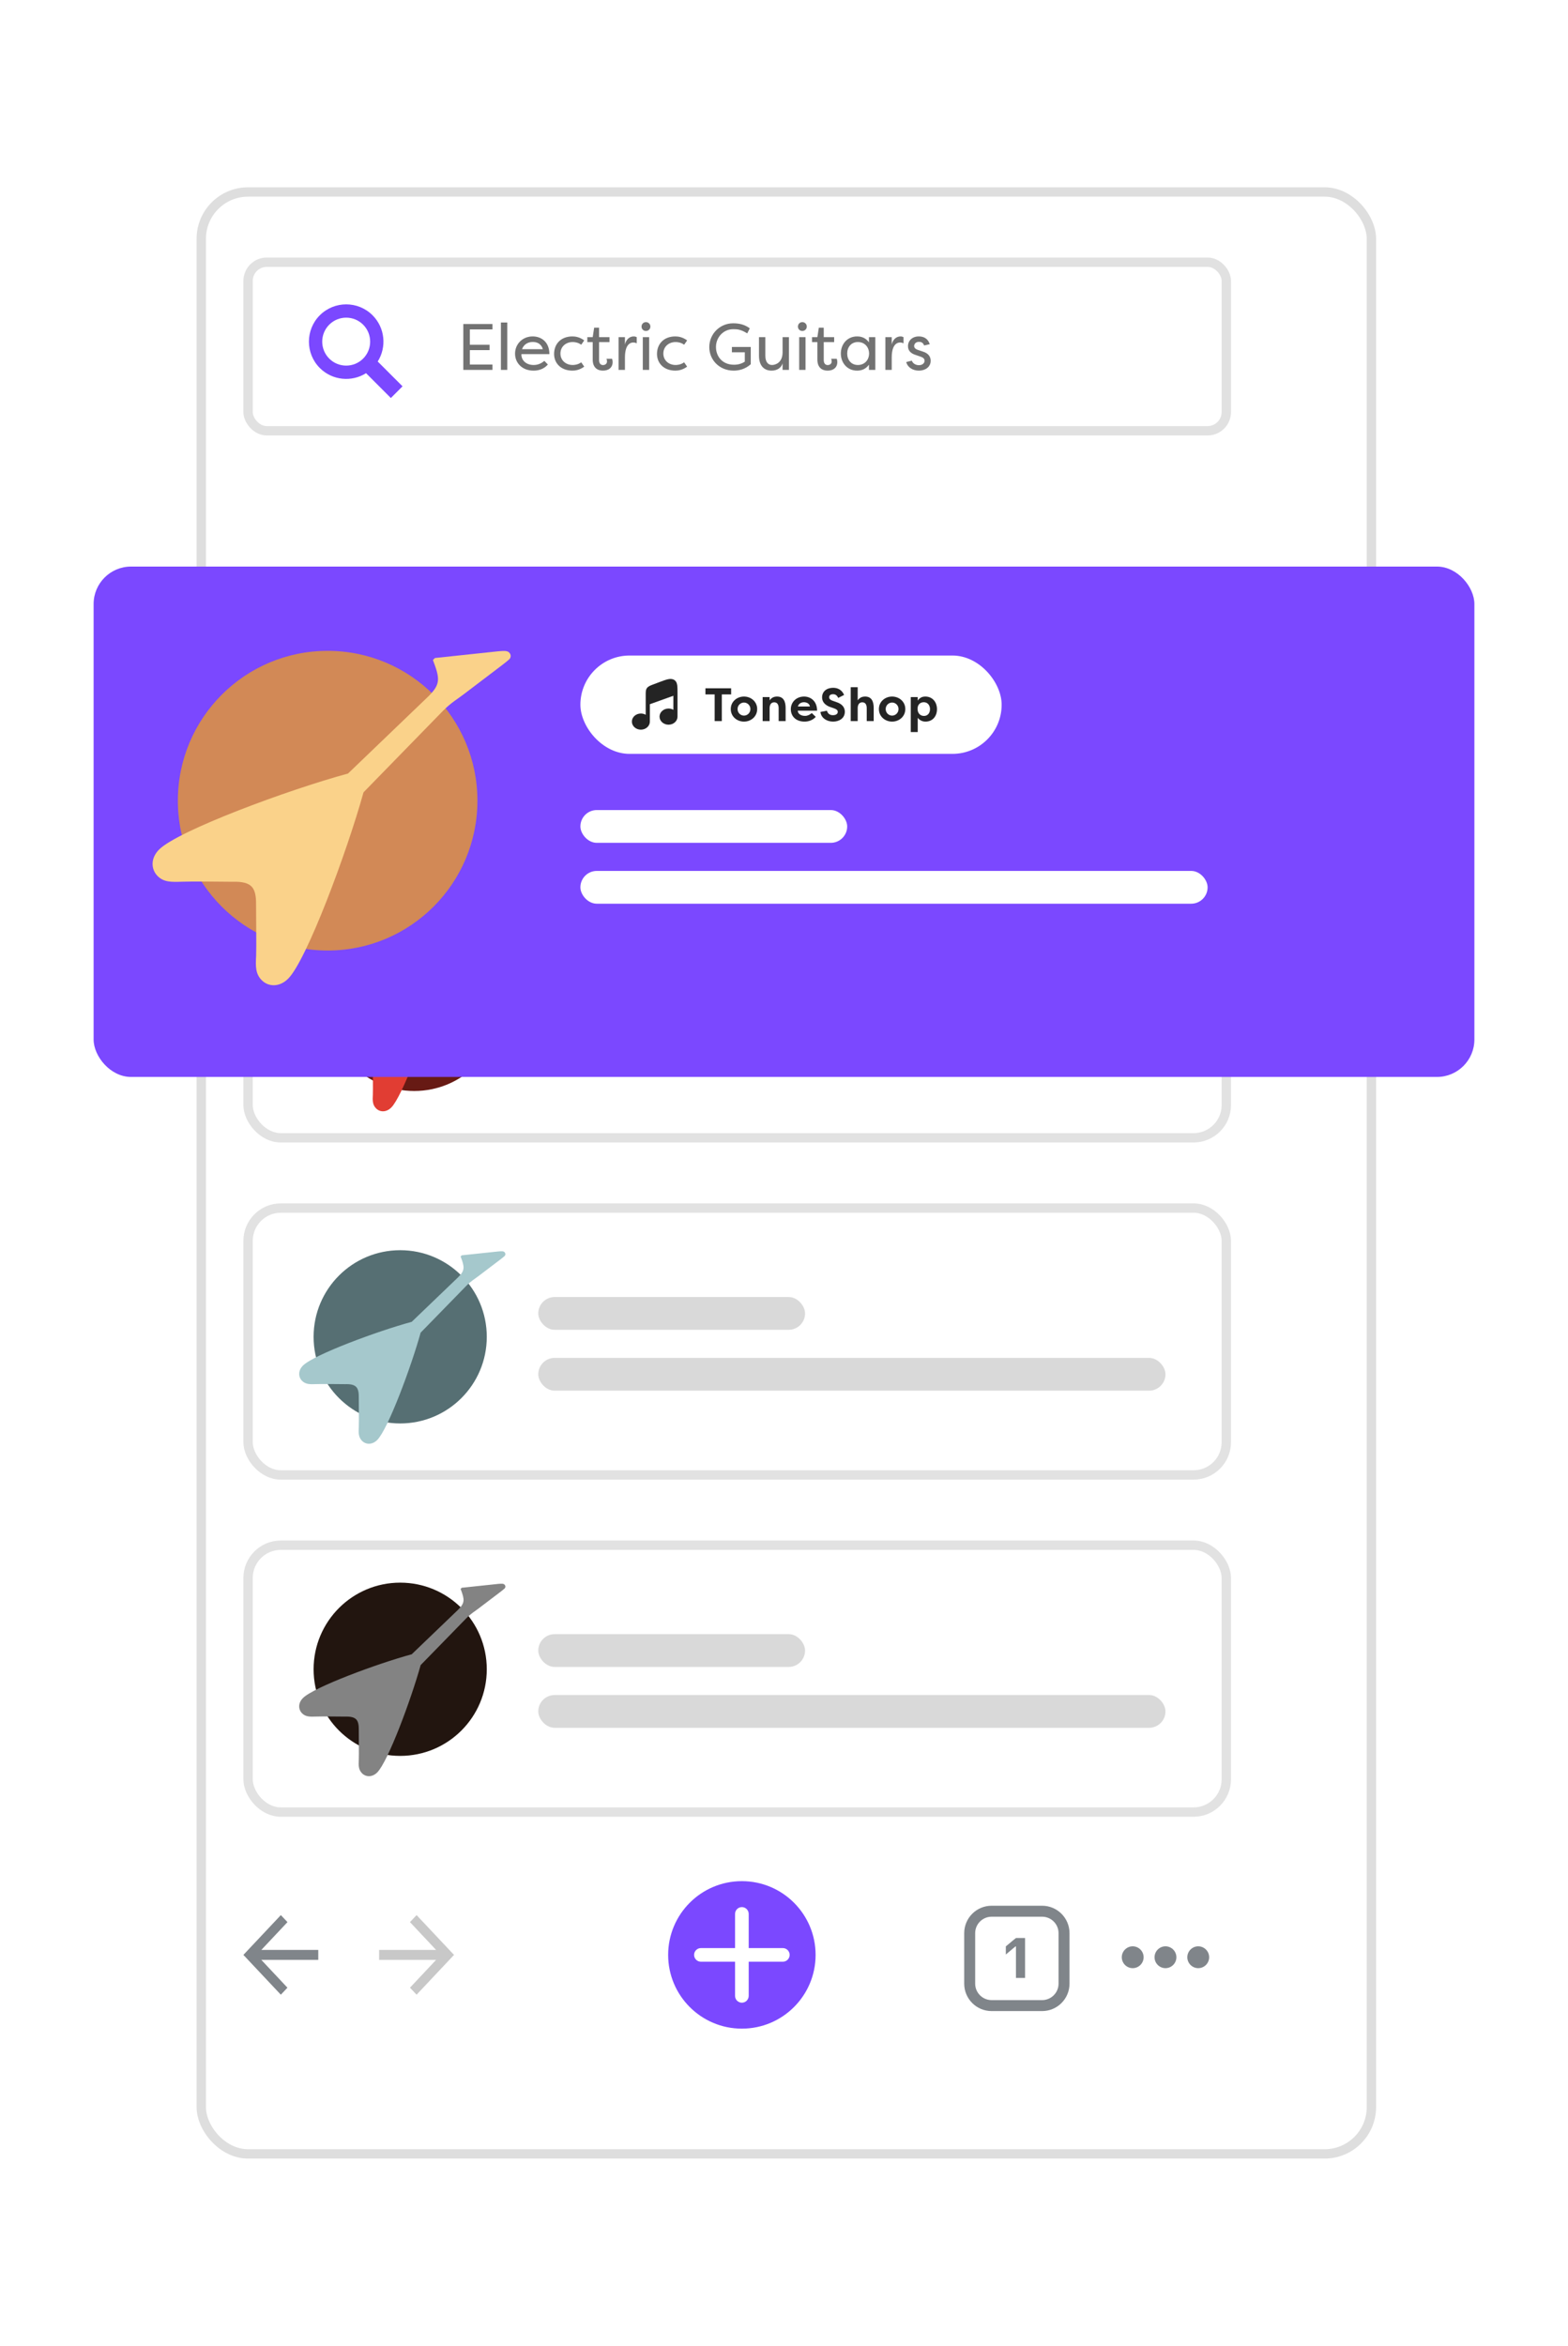 <svg width="335" height="501" viewBox="0 0 335 501" fill="none" xmlns="http://www.w3.org/2000/svg">
<g filter="url(#filter0_d_167_1928)">
<rect x="32" y="30" width="252" height="421" rx="11" fill="white"/>
<rect x="33" y="31" width="250" height="419" rx="10" stroke="#BFBFBF" stroke-opacity="0.5" stroke-width="2"/>
</g>
<rect x="52" y="55" width="211" height="38" rx="5" fill="white"/>
<rect x="53" y="56" width="209" height="36" rx="4" stroke="#C4C4C4" stroke-opacity="0.5" stroke-width="2"/>
<g clip-path="url(#clip0_167_1928)">
<path d="M80.7 77.207C82.639 74.13 82.272 70.007 79.594 67.33C76.489 64.224 71.435 64.224 68.329 67.33C65.224 70.436 65.224 75.489 68.329 78.594C71.007 81.272 75.131 81.639 78.207 79.7L83.507 85L86 82.507L80.7 77.207ZM77.584 76.584C75.587 78.581 72.337 78.581 70.34 76.584C68.343 74.587 68.343 71.338 70.34 69.34C72.337 67.344 75.587 67.343 77.584 69.34C79.581 71.338 79.581 74.587 77.584 76.584Z" fill="#7B48FF"/>
</g>
<g filter="url(#filter1_b_167_1928)">
<path d="M105.215 77.852V79H98.985V69.2H105.215V70.348H100.385V73.624H104.599V74.772H100.385V77.852H105.215ZM108.376 68.878V79H107.018V68.878H108.376ZM116.298 77.068L117.054 77.852C116.158 78.86 115.024 79.154 113.988 79.154C111.552 79.154 110.04 77.516 110.04 75.528C110.04 73.484 111.636 71.846 113.806 71.846C115.654 71.846 117.376 73.036 117.376 75.626H111.398C111.356 76.984 112.448 77.95 114.002 77.95C114.842 77.95 115.598 77.67 116.298 77.068ZM113.834 73.036C113.008 73.036 111.986 73.358 111.524 74.576H115.976C115.598 73.302 114.604 73.036 113.834 73.036ZM118.38 75.584C118.38 73.526 119.766 71.846 122.314 71.846C122.944 71.846 123.882 72 124.82 72.7L124.176 73.624C123.434 73.064 122.552 73.05 122.37 73.05C120.858 73.05 119.738 74.058 119.738 75.5C119.738 76.942 120.858 77.95 122.37 77.95C122.552 77.95 123.434 77.936 124.176 77.376L124.82 78.3C123.882 79 122.944 79.154 122.314 79.154C119.836 79.154 118.38 77.572 118.38 75.584ZM127.989 73.064V76.886C127.989 77.656 128.367 77.964 128.829 77.964C129.263 77.964 129.683 77.712 129.683 77.194C129.683 77.096 129.669 76.83 129.571 76.62C129.977 76.62 130.355 76.62 130.761 76.62C130.887 76.9 130.887 77.376 130.887 77.376C130.887 78.37 130.173 79.154 128.815 79.154C127.709 79.154 126.631 78.58 126.631 76.788V73.064H125.483V72H126.631L126.939 69.984H127.989V72H130.215V73.064H127.989ZM133.518 72V73.582C133.756 72.476 134.526 71.846 135.394 71.846C135.646 71.846 135.842 71.916 136.038 72V73.33C135.814 73.204 135.548 73.148 135.296 73.148C134.834 73.148 133.518 73.372 133.518 76.354V79H132.16V72H133.518ZM138.687 79H137.329V72H138.687V79ZM137.063 69.746C137.063 70.278 137.469 70.684 138.001 70.684C138.533 70.684 138.953 70.278 138.953 69.746C138.953 69.214 138.533 68.794 138.001 68.794C137.469 68.794 137.063 69.214 137.063 69.746ZM140.365 75.584C140.365 73.526 141.751 71.846 144.299 71.846C144.929 71.846 145.867 72 146.805 72.7L146.161 73.624C145.419 73.064 144.537 73.05 144.355 73.05C142.843 73.05 141.723 74.058 141.723 75.5C141.723 76.942 142.843 77.95 144.355 77.95C144.537 77.95 145.419 77.936 146.161 77.376L146.805 78.3C145.867 79 144.929 79.154 144.299 79.154C141.821 79.154 140.365 77.572 140.365 75.584ZM156.619 70.306C154.603 70.306 152.965 71.986 152.965 74.114C152.965 76.018 154.239 77.894 156.815 77.894C157.711 77.894 158.453 77.67 159.125 77.236V75.234H156.367V74.1H160.399V77.782C159.153 78.916 157.725 79.154 156.745 79.154C153.721 79.154 151.537 76.886 151.537 74.128C151.537 71.3 153.819 69.046 156.619 69.046C157.991 69.046 159.125 69.326 160.189 70.124L159.643 71.202C158.243 70.32 157.473 70.306 156.619 70.306ZM163.512 72V75.948C163.512 77.432 164.198 77.95 164.94 77.95C165.668 77.95 167.194 77.46 167.194 75.248V72H168.552V79H167.194V77.6C166.9 78.594 165.99 79.154 164.842 79.154C163.33 79.154 162.154 78.202 162.154 75.948V72H163.512ZM172.101 79H170.743V72H172.101V79ZM170.477 69.746C170.477 70.278 170.883 70.684 171.415 70.684C171.947 70.684 172.367 70.278 172.367 69.746C172.367 69.214 171.947 68.794 171.415 68.794C170.883 68.794 170.477 69.214 170.477 69.746ZM175.991 73.064V76.886C175.991 77.656 176.369 77.964 176.831 77.964C177.265 77.964 177.685 77.712 177.685 77.194C177.685 77.096 177.671 76.83 177.573 76.62C177.979 76.62 178.357 76.62 178.763 76.62C178.889 76.9 178.889 77.376 178.889 77.376C178.889 78.37 178.175 79.154 176.817 79.154C175.711 79.154 174.633 78.58 174.633 76.788V73.064H173.485V72H174.633L174.941 69.984H175.991V72H178.217V73.064H175.991ZM179.644 75.5C179.644 73.498 181.016 71.846 183.116 71.846C184.054 71.846 184.978 72.168 185.65 73.12V72H187.008V79H185.65V77.88C184.978 78.832 184.054 79.154 183.116 79.154C181.016 79.154 179.644 77.502 179.644 75.5ZM185.678 75.5C185.664 74.086 184.698 73.05 183.284 73.05C181.828 73.05 181.002 74.17 181.002 75.5C181.002 76.83 181.828 77.95 183.284 77.95C184.698 77.95 185.664 76.914 185.678 75.5ZM190.516 72V73.582C190.754 72.476 191.524 71.846 192.392 71.846C192.644 71.846 192.84 71.916 193.036 72V73.33C192.812 73.204 192.546 73.148 192.294 73.148C191.832 73.148 190.516 73.372 190.516 76.354V79H189.158V72H190.516ZM198.639 73.512L197.435 73.778C197.211 73.148 196.777 73.008 196.343 73.008C195.713 73.008 195.307 73.4 195.307 73.904C195.307 74.366 195.727 74.604 196.147 74.744L197.155 75.08C198.485 75.486 198.835 76.312 198.835 77.054C198.835 78.384 197.673 79.154 196.315 79.154C195.083 79.154 193.935 78.524 193.613 77.32L194.817 77.026C194.985 77.586 195.615 77.992 196.329 77.992C197.029 77.992 197.533 77.586 197.533 77.04C197.533 76.564 197.141 76.326 196.651 76.158L195.713 75.836C194.593 75.5 193.991 74.898 193.991 73.932C193.991 72.742 194.915 71.846 196.301 71.846C197.281 71.846 198.247 72.252 198.639 73.512Z" fill="#727272"/>
</g>
<path d="M68 416.438H55.83L61.42 410.498L60 409L52 417.5L60 426L61.41 424.502L55.83 418.562H68V416.438Z" fill="#80858A"/>
<path d="M89 409L87.59 410.498L93.17 416.438H81V418.562H93.17L87.59 424.502L89 426L97 417.5L89 409Z" fill="#C8C8C8"/>
<circle cx="158.5" cy="417.5" r="15.75" fill="#7B48FF"/>
<path d="M167.25 418.958H159.958V426.25C159.958 427.052 159.302 427.708 158.5 427.708C157.698 427.708 157.042 427.052 157.042 426.25V418.958H149.75C148.948 418.958 148.292 418.302 148.292 417.5C148.292 416.698 148.948 416.042 149.75 416.042H157.042V408.75C157.042 407.948 157.698 407.292 158.5 407.292C159.302 407.292 159.958 407.948 159.958 408.75V416.042H167.25C168.052 416.042 168.708 416.698 168.708 417.5C168.708 418.302 168.052 418.958 167.25 418.958Z" fill="white"/>
<path fill-rule="evenodd" clip-rule="evenodd" d="M211.859 407C208.623 407 206 409.623 206 412.859V423.641C206 426.877 208.623 429.5 211.859 429.5H222.641C225.877 429.5 228.5 426.877 228.5 423.641V412.859C228.5 409.623 225.877 407 222.641 407H211.859ZM208.344 412.859C208.344 410.918 209.918 409.344 211.859 409.344H222.641C224.582 409.344 226.156 410.918 226.156 412.859V423.641C226.156 425.582 224.582 427.156 222.641 427.156H211.859C209.918 427.156 208.344 425.582 208.344 423.641V412.859ZM219.003 413.891V422.422H217.057V415.682H216.974C216.889 415.729 216.289 416.238 215.752 416.694C215.345 417.04 214.974 417.354 214.891 417.414V415.682C214.966 415.627 215.237 415.398 215.566 415.122C216.161 414.621 216.943 413.963 217.081 413.891H219.003Z" fill="#80858A"/>
<g clip-path="url(#clip1_167_1928)">
<path d="M242 415.667C240.717 415.667 239.667 416.717 239.667 418C239.667 419.283 240.717 420.333 242 420.333C243.283 420.333 244.333 419.283 244.333 418C244.333 416.717 243.283 415.667 242 415.667ZM256 415.667C254.717 415.667 253.667 416.717 253.667 418C253.667 419.283 254.717 420.333 256 420.333C257.283 420.333 258.333 419.283 258.333 418C258.333 416.717 257.283 415.667 256 415.667ZM249 415.667C247.717 415.667 246.667 416.717 246.667 418C246.667 419.283 247.717 420.333 249 420.333C250.283 420.333 251.333 419.283 251.333 418C251.333 416.717 250.283 415.667 249 415.667Z" fill="#80858A"/>
</g>
<rect x="53" y="186" width="209" height="57" rx="7" stroke="#E2E2E2" stroke-width="2"/>
<circle cx="88.5" cy="214.5" r="18.5" fill="#671A14"/>
<path d="M89.5 221C85.5 226.5 88.456 235 81 235C83 216 69 227.523 69 222C70 217.5 81 215.5 88 214C95.456 214 89.5 215.477 89.5 221Z" fill="#E13D33"/>
<path d="M102.676 203.557C103.66 202.573 104.429 202.143 105.228 201.528L109.964 197.933C110.41 197.579 110.656 197.395 110.794 197.257C111.024 197.026 111.055 196.688 110.778 196.41C110.547 196.179 110.116 196.21 109.408 196.271L101.654 197.093L101.408 197.339C102.272 199.617 102.365 200.294 100.89 201.77L90.96 211.299C83.608 213.292 70.042 218.325 67.722 220.646C66.646 221.722 66.724 223.091 67.54 223.907C68.295 224.662 69.203 224.648 70.51 224.603C71.726 224.558 75.049 224.592 76.634 224.609C77.357 224.594 78.48 224.58 79.081 225.181C79.682 225.781 79.652 226.889 79.653 227.628C79.654 229.197 79.704 232.536 79.659 233.751C79.583 235.028 79.584 235.952 80.354 236.722C81.171 237.538 82.525 237.601 83.601 236.525C85.891 234.235 90.847 220.9 92.87 213.609L102.676 203.557ZM80.895 223.367C79.986 222.458 78.57 222.334 76.985 222.255C75.185 222.146 72.831 222.19 70.046 222.417C69.908 222.433 69.785 222.279 69.954 222.14C72.86 220.005 82.918 216.261 90.025 214.237C88.016 221.328 84.272 231.387 82.121 234.308C82.014 234.446 81.814 234.338 81.844 234.154C82.072 231.431 82.101 229.061 81.991 227.261C81.928 225.691 81.803 224.276 80.895 223.367Z" fill="#E13D33"/>
<rect x="115" y="205" width="57" height="7" rx="3.5" fill="#D9D9D9"/>
<rect x="115" y="218" width="134" height="7" rx="3.5" fill="#D9D9D9"/>
<rect x="53" y="258" width="209" height="57" rx="7" stroke="#E2E2E2" stroke-width="2"/>
<rect x="115" y="277" width="57" height="7" rx="3.5" fill="#D9D9D9"/>
<rect x="115" y="290" width="134" height="7" rx="3.5" fill="#D9D9D9"/>
<circle cx="85.5" cy="285.5" r="18.5" fill="#566F73"/>
<path d="M86.5 292C82.5 297.5 85.456 306 78 306C80 287 66 298.523 66 293C67 288.5 78 286.5 85 285C92.456 285 86.5 286.477 86.5 292Z" fill="#A5C8CC"/>
<path d="M99.677 274.557C100.66 273.573 101.429 273.143 102.228 272.528L106.964 268.933C107.41 268.579 107.656 268.395 107.794 268.257C108.024 268.026 108.055 267.688 107.778 267.41C107.547 267.179 107.116 267.21 106.408 267.271L98.654 268.093L98.408 268.339C99.272 270.617 99.365 271.294 97.89 272.77L87.96 282.299C80.608 284.292 67.042 289.325 64.722 291.646C63.646 292.722 63.724 294.091 64.54 294.907C65.295 295.662 66.203 295.648 67.51 295.603C68.726 295.558 72.049 295.592 73.634 295.609C74.357 295.594 75.48 295.58 76.081 296.181C76.682 296.781 76.652 297.889 76.653 298.628C76.654 300.197 76.704 303.536 76.659 304.751C76.583 306.028 76.584 306.952 77.354 307.722C78.171 308.538 79.525 308.601 80.601 307.525C82.891 305.235 87.847 291.9 89.87 284.609L99.677 274.557ZM77.895 294.367C76.986 293.458 75.57 293.334 73.985 293.255C72.185 293.146 69.831 293.19 67.046 293.417C66.908 293.433 66.785 293.279 66.954 293.14C69.86 291.005 79.918 287.261 87.025 285.237C85.016 292.328 81.272 302.387 79.121 305.308C79.014 305.446 78.814 305.338 78.844 305.154C79.072 302.431 79.101 300.061 78.991 298.261C78.928 296.691 78.803 295.276 77.895 294.367Z" fill="#A5C8CC"/>
<rect x="53" y="330" width="209" height="57" rx="7" stroke="#E2E2E2" stroke-width="2"/>
<rect x="115" y="349" width="57" height="7" rx="3.5" fill="#D9D9D9"/>
<rect x="115" y="362" width="134" height="7" rx="3.5" fill="#D9D9D9"/>
<g filter="url(#filter2_d_167_1928)">
<rect x="15" y="116" width="295" height="109" rx="8" fill="#7B48FF"/>
</g>
<rect x="124" y="173" width="57" height="7" rx="3.5" fill="white"/>
<rect x="124" y="186" width="134" height="7" rx="3.5" fill="white"/>
<circle cx="70" cy="171" r="32" fill="#D28956"/>
<path d="M71.812 182.048C64.866 191.6 69.999 206.362 57.05 206.362C60.524 173.365 36.21 193.376 36.21 183.785C37.947 175.97 57.05 172.496 69.207 169.891C82.156 169.891 71.812 172.456 71.812 182.048Z" fill="#FAD28A"/>
<path d="M94.696 151.754C96.405 150.046 97.74 149.299 99.128 148.231L107.352 141.987C108.126 141.373 108.554 141.053 108.794 140.813C109.194 140.412 109.247 139.825 108.766 139.343C108.364 138.942 107.616 138.995 106.387 139.1L92.921 140.529L92.494 140.957C93.994 144.913 94.156 146.089 91.593 148.651L74.349 165.201C61.579 168.662 38.02 177.402 33.989 181.433C32.121 183.301 32.257 185.68 33.675 187.097C34.985 188.408 36.562 188.383 38.833 188.305C40.944 188.227 46.716 188.286 49.468 188.316C50.724 188.29 52.675 188.266 53.718 189.309C54.761 190.352 54.709 192.276 54.711 193.559C54.713 196.284 54.799 202.083 54.721 204.194C54.59 206.411 54.592 208.015 55.929 209.352C57.347 210.77 59.698 210.879 61.567 209.01C65.544 205.033 74.152 181.875 77.666 169.212L94.696 151.754ZM56.867 186.159C55.289 184.581 52.831 184.365 50.078 184.228C46.952 184.038 42.864 184.114 38.027 184.51C37.787 184.536 37.573 184.269 37.867 184.029C42.913 180.32 60.382 173.817 72.724 170.303C69.236 182.618 62.733 200.087 58.998 205.16C58.811 205.4 58.464 205.213 58.517 204.892C58.913 200.163 58.962 196.048 58.772 192.921C58.662 190.196 58.446 187.737 56.867 186.159Z" fill="#FAD28A"/>
<rect x="124" y="140" width="90" height="21" rx="10.5" fill="white"/>
<g filter="url(#filter3_b_167_1928)">
<path d="M150.714 147H156.204V148.3H154.214V154H152.684V148.3H150.714V147ZM156.129 151.43C156.129 149.83 157.459 148.76 158.949 148.76C160.449 148.76 161.769 149.84 161.769 151.43C161.769 153.03 160.449 154.11 158.949 154.11C157.459 154.11 156.129 153.04 156.129 151.43ZM157.579 151.43C157.579 152.24 158.219 152.83 158.949 152.83C159.689 152.83 160.319 152.23 160.319 151.43C160.319 150.64 159.689 150.04 158.949 150.04C158.219 150.04 157.579 150.63 157.579 151.43ZM162.937 154V148.87H164.427V149.57C164.857 148.97 165.397 148.76 166.017 148.76C167.457 148.76 167.847 149.91 167.847 151.21V154H166.357V151.24C166.357 150.53 166.097 149.99 165.407 149.99C164.717 149.99 164.427 150.54 164.427 151.25V154H162.937ZM171.768 149.97C171.288 149.97 170.648 150.19 170.468 150.88H173.038C172.938 150.22 172.268 149.97 171.768 149.97ZM173.428 152.28L174.288 153.1C173.558 153.9 172.588 154.11 171.898 154.11C169.998 154.11 168.958 152.92 168.958 151.46C168.958 149.95 170.138 148.76 171.788 148.76C173.208 148.76 174.568 149.74 174.568 151.78H170.438C170.468 152.42 171.058 152.89 172.008 152.89C172.538 152.89 173.068 152.62 173.428 152.28ZM175.288 152.05L176.668 151.78C176.848 152.4 177.288 152.74 177.938 152.74C178.488 152.74 178.988 152.54 178.988 152.02C178.988 151.75 178.838 151.5 178.178 151.27L177.418 151.01C175.868 150.48 175.638 149.51 175.638 148.93C175.638 147.67 176.628 146.89 177.998 146.89C179.078 146.89 179.918 147.41 180.338 148.42L179.078 149.05C178.778 148.34 178.288 148.26 177.998 148.26C177.518 148.26 177.148 148.45 177.148 148.91C177.148 149.09 177.198 149.42 177.898 149.66L178.638 149.92C180.208 150.41 180.488 151.35 180.498 151.99C180.498 153.46 179.218 154.11 177.988 154.11C176.648 154.11 175.428 153.35 175.288 152.05ZM181.755 154V146.77H183.245V149.57C183.675 148.97 184.215 148.76 184.835 148.76C186.275 148.76 186.665 149.91 186.665 151.21V154H185.175V151.24C185.175 150.53 184.915 149.99 184.225 149.99C183.535 149.99 183.245 150.54 183.245 151.25V154H181.755ZM187.776 151.43C187.776 149.83 189.106 148.76 190.596 148.76C192.096 148.76 193.416 149.84 193.416 151.43C193.416 153.03 192.096 154.11 190.596 154.11C189.106 154.11 187.776 153.04 187.776 151.43ZM189.226 151.43C189.226 152.24 189.866 152.83 190.596 152.83C191.336 152.83 191.966 152.23 191.966 151.43C191.966 150.64 191.336 150.04 190.596 150.04C189.866 150.04 189.226 150.63 189.226 151.43ZM198.694 151.45C198.694 150.63 198.194 149.97 197.374 149.97C196.644 149.97 196.034 150.44 196.034 151.37C196.034 152.32 196.604 152.9 197.414 152.9C198.234 152.9 198.694 152.24 198.694 151.45ZM196.074 156.34H194.584V148.87H196.074V149.62C196.444 149.09 196.934 148.76 197.684 148.76C199.244 148.76 200.184 149.96 200.184 151.46C200.184 152.9 199.314 154.11 197.714 154.11C197.024 154.11 196.424 153.77 196.074 153.3V156.34Z" fill="#242424"/>
</g>
<path d="M138.841 150.397L143.864 148.592V151.592C143.565 151.421 143.21 151.321 142.83 151.321C141.769 151.321 140.909 152.094 140.909 153.046C140.909 153.999 141.769 154.772 142.83 154.772C143.89 154.772 144.75 153.999 144.75 153.046V147.975C144.75 147.368 144.75 146.86 144.702 146.454C144.696 146.397 144.688 146.34 144.679 146.287C144.633 146.01 144.552 145.752 144.396 145.536C144.318 145.428 144.221 145.331 144.101 145.247C144.078 145.231 144.055 145.216 144.03 145.202L144.025 145.199C143.607 144.949 143.138 144.967 142.654 145.077C142.186 145.185 141.605 145.403 140.894 145.67L139.656 146.136C139.323 146.261 139.04 146.367 138.818 146.477C138.582 146.594 138.379 146.732 138.227 146.938C138.074 147.144 138.011 147.366 137.982 147.607C137.955 147.833 137.955 148.108 137.955 148.433V152.654C137.656 152.482 137.301 152.383 136.92 152.383C135.86 152.383 135 153.155 135 154.108C135 155.061 135.86 155.833 136.92 155.833C137.981 155.833 138.841 155.061 138.841 154.108V150.397Z" fill="#242424"/>
<circle cx="85.5" cy="356.5" r="18.5" fill="#22150F"/>
<path d="M86.5 363C82.5 368.5 85.456 377 78 377C80 358 66 369.523 66 364C67 359.5 78 357.5 85 356C92.456 356 86.5 357.477 86.5 363Z" fill="#838383"/>
<path d="M99.677 345.557C100.66 344.573 101.429 344.143 102.228 343.528L106.964 339.933C107.41 339.579 107.656 339.395 107.794 339.257C108.024 339.026 108.055 338.688 107.778 338.41C107.547 338.179 107.116 338.21 106.408 338.271L98.654 339.093L98.408 339.339C99.272 341.617 99.365 342.294 97.89 343.77L87.96 353.299C80.608 355.292 67.042 360.325 64.722 362.646C63.646 363.722 63.724 365.091 64.54 365.907C65.295 366.662 66.203 366.648 67.51 366.603C68.726 366.558 72.049 366.592 73.634 366.609C74.357 366.594 75.48 366.58 76.081 367.181C76.682 367.781 76.652 368.889 76.653 369.628C76.654 371.197 76.704 374.536 76.659 375.751C76.583 377.028 76.584 377.952 77.354 378.722C78.171 379.538 79.525 379.601 80.601 378.525C82.891 376.235 87.847 362.9 89.87 355.609L99.677 345.557ZM77.895 365.367C76.986 364.458 75.57 364.334 73.985 364.255C72.185 364.146 69.831 364.19 67.046 364.417C66.908 364.433 66.785 364.279 66.954 364.14C69.86 362.005 79.918 358.261 87.025 356.237C85.016 363.328 81.272 373.387 79.121 376.308C79.014 376.446 78.814 376.338 78.844 376.154C79.072 373.431 79.101 371.061 78.991 369.261C78.928 367.691 78.803 366.276 77.895 365.367Z" fill="#838383"/>
<defs>
<filter id="filter0_d_167_1928" x="2" y="0" width="332" height="501" filterUnits="userSpaceOnUse" color-interpolation-filters="sRGB">
<feFlood flood-opacity="0" result="BackgroundImageFix"/>
<feColorMatrix in="SourceAlpha" type="matrix" values="0 0 0 0 0 0 0 0 0 0 0 0 0 0 0 0 0 0 127 0" result="hardAlpha"/>
<feOffset dx="10" dy="10"/>
<feGaussianBlur stdDeviation="20"/>
<feComposite in2="hardAlpha" operator="out"/>
<feColorMatrix type="matrix" values="0 0 0 0 0 0 0 0 0 0 0 0 0 0 0 0 0 0 0.1 0"/>
<feBlend mode="normal" in2="BackgroundImageFix" result="effect1_dropShadow_167_1928"/>
<feBlend mode="normal" in="SourceGraphic" in2="effect1_dropShadow_167_1928" result="shape"/>
</filter>
<filter id="filter1_b_167_1928" x="88.985" y="58.794" width="119.85" height="30.36" filterUnits="userSpaceOnUse" color-interpolation-filters="sRGB">
<feFlood flood-opacity="0" result="BackgroundImageFix"/>
<feGaussianBlur in="BackgroundImageFix" stdDeviation="5"/>
<feComposite in2="SourceAlpha" operator="in" result="effect1_backgroundBlur_167_1928"/>
<feBlend mode="normal" in="SourceGraphic" in2="effect1_backgroundBlur_167_1928" result="shape"/>
</filter>
<filter id="filter2_d_167_1928" x="0" y="101" width="335" height="149" filterUnits="userSpaceOnUse" color-interpolation-filters="sRGB">
<feFlood flood-opacity="0" result="BackgroundImageFix"/>
<feColorMatrix in="SourceAlpha" type="matrix" values="0 0 0 0 0 0 0 0 0 0 0 0 0 0 0 0 0 0 127 0" result="hardAlpha"/>
<feOffset dx="5" dy="5"/>
<feGaussianBlur stdDeviation="10"/>
<feComposite in2="hardAlpha" operator="out"/>
<feColorMatrix type="matrix" values="0 0 0 0 0 0 0 0 0 0 0 0 0 0 0 0 0 0 0.5 0"/>
<feBlend mode="normal" in2="BackgroundImageFix" result="effect1_dropShadow_167_1928"/>
<feBlend mode="normal" in="SourceGraphic" in2="effect1_dropShadow_167_1928" result="shape"/>
</filter>
<filter id="filter3_b_167_1928" x="140.714" y="136.77" width="69.47" height="29.57" filterUnits="userSpaceOnUse" color-interpolation-filters="sRGB">
<feFlood flood-opacity="0" result="BackgroundImageFix"/>
<feGaussianBlur in="BackgroundImageFix" stdDeviation="5"/>
<feComposite in2="SourceAlpha" operator="in" result="effect1_backgroundBlur_167_1928"/>
<feBlend mode="normal" in="SourceGraphic" in2="effect1_backgroundBlur_167_1928" result="shape"/>
</filter>
<clipPath id="clip0_167_1928">
<rect width="20" height="20" fill="white" transform="translate(66 65)"/>
</clipPath>
<clipPath id="clip1_167_1928">
<rect width="28" height="28" fill="white" transform="translate(235 404)"/>
</clipPath>
</defs>
</svg>

